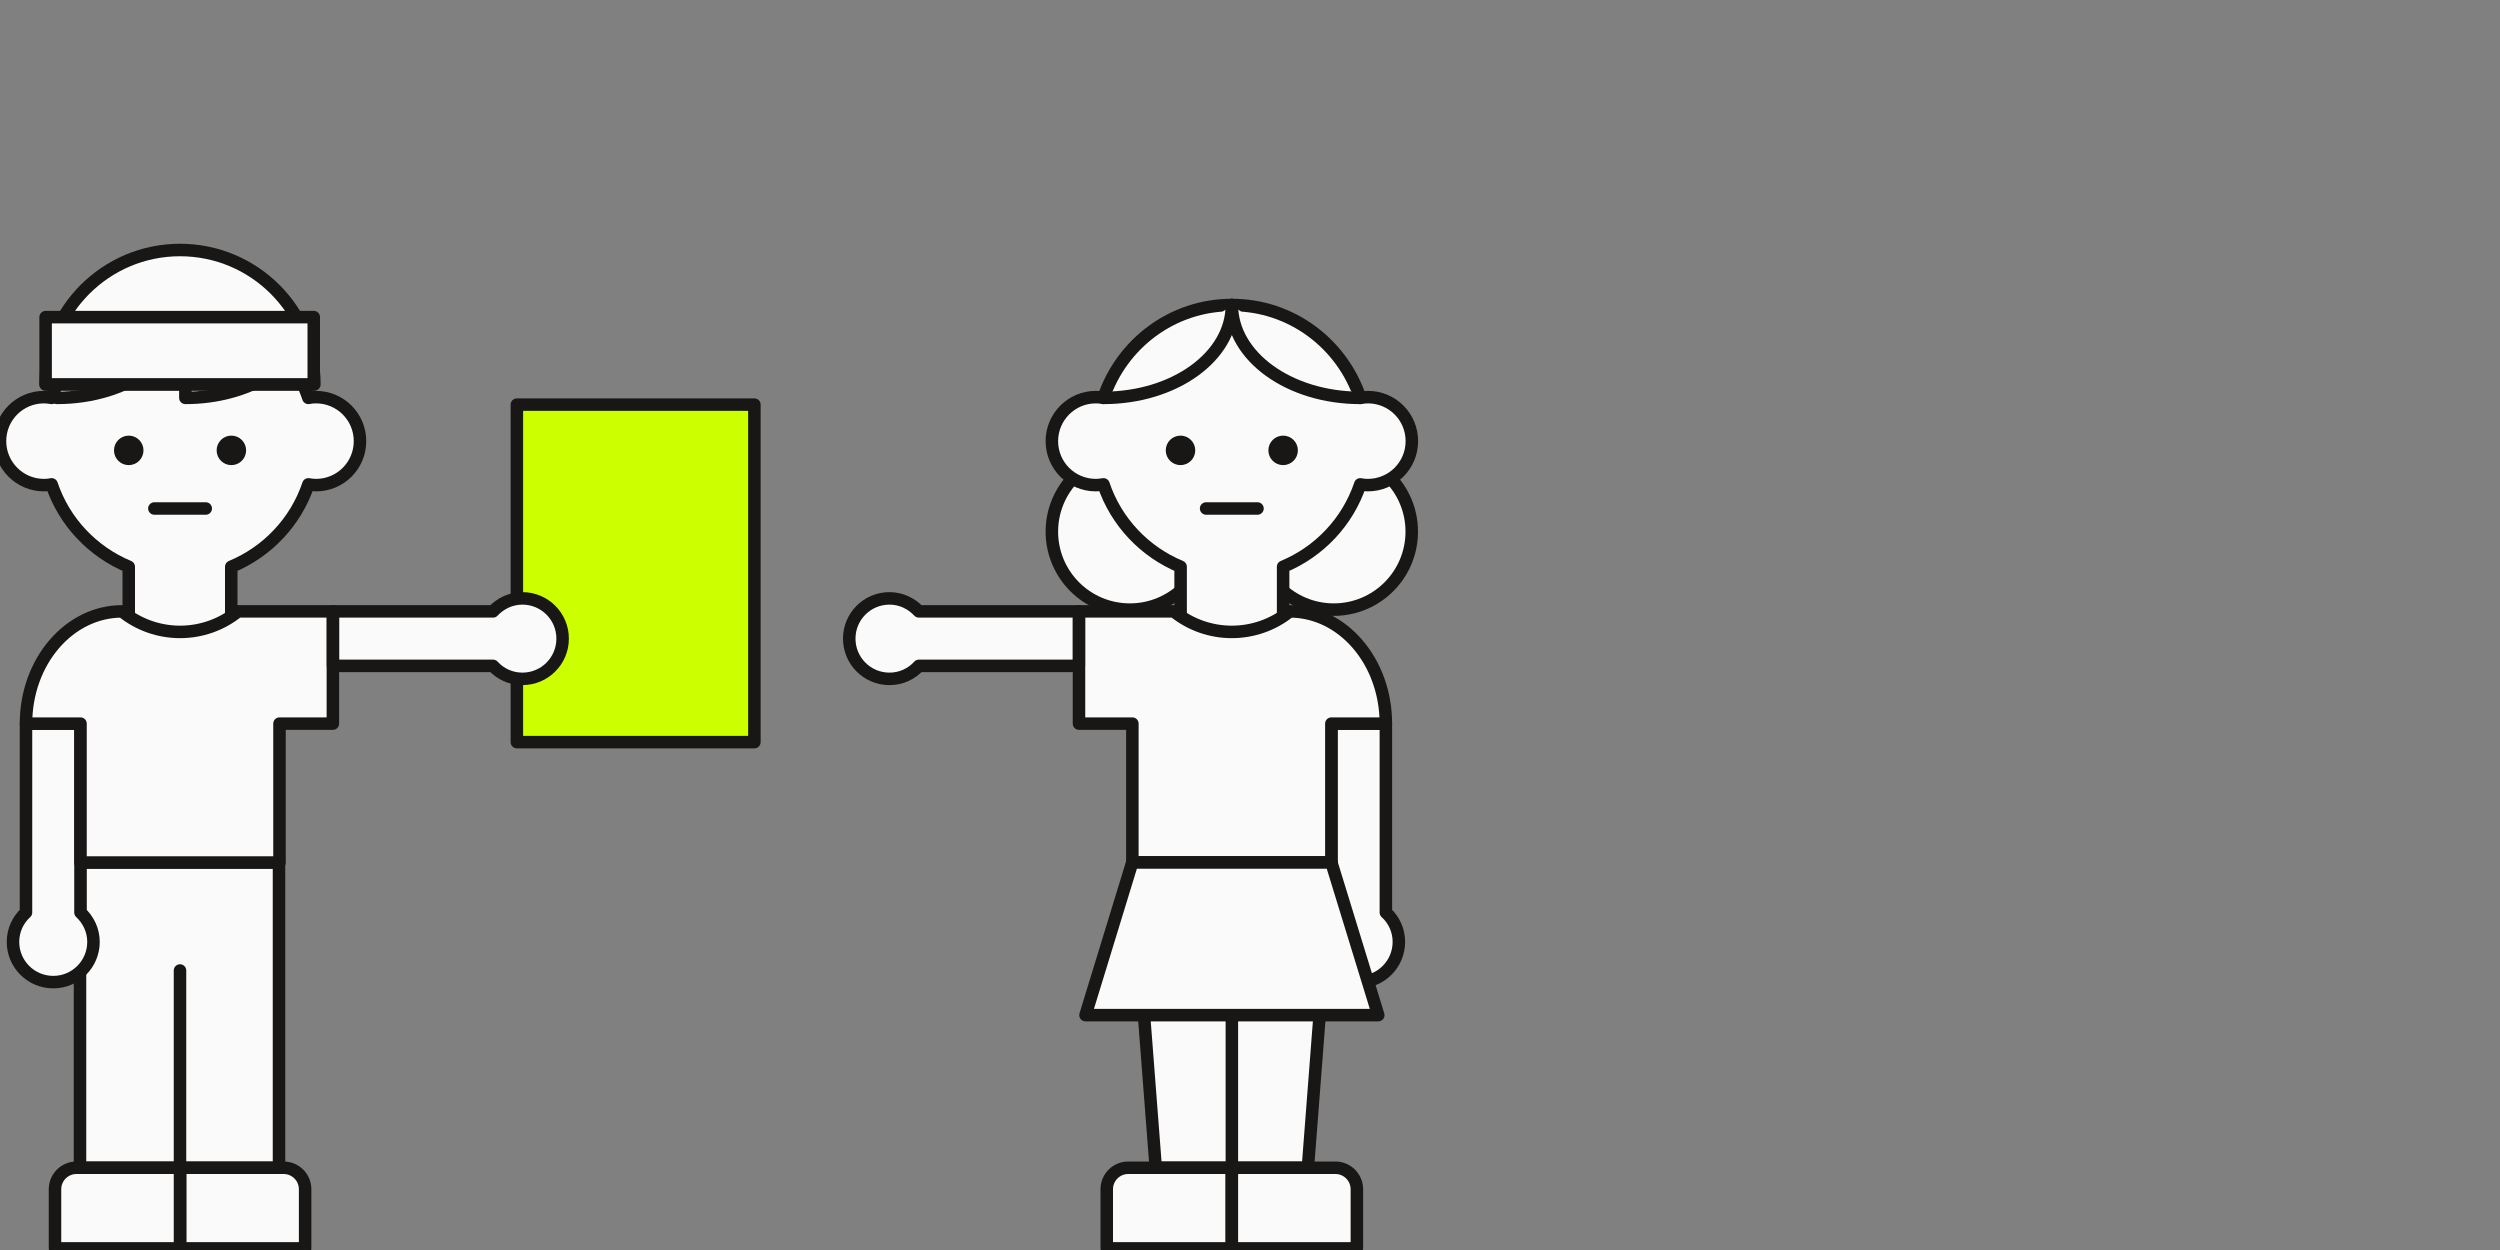 <?xml version="1.0" encoding="UTF-8"?> <svg xmlns="http://www.w3.org/2000/svg" width="200" height="100" viewBox="0 0 200 100" fill="none"><rect x="0" y="0" width="200" height="100" fill="#808080" stroke="none"/><g clip-path="url(#clip0_839_205)"><path d="M60.35 59.37V32.37H41.35V59.37H60.35Z" fill="#CCFF00" stroke="#191715" stroke-linecap="round" stroke-linejoin="round"></path><path d="M110.87 73V57.89H106.51V73C105.88 73.59 105.47 74.42 105.47 75.35C105.47 77.13 106.91 78.57 108.69 78.57C110.47 78.57 111.91 77.13 111.91 75.35C111.91 74.42 111.51 73.58 110.87 73Z" fill="#FAFAFA" stroke="#191715" stroke-linecap="round" stroke-linejoin="round"></path><path d="M90.389 48.77C93.836 48.77 96.629 45.976 96.629 42.53C96.629 39.084 93.836 36.29 90.389 36.29C86.943 36.29 84.149 39.084 84.149 42.53C84.149 45.976 86.943 48.77 90.389 48.77Z" fill="#FAFAFA" stroke="#191715" stroke-linecap="round" stroke-linejoin="round"></path><path d="M106.7 48.77C110.146 48.77 112.94 45.976 112.94 42.53C112.94 39.084 110.146 36.29 106.7 36.29C103.254 36.29 100.46 39.084 100.46 42.53C100.46 45.976 103.254 48.77 106.7 48.77Z" fill="#FAFAFA" stroke="#191715" stroke-linecap="round" stroke-linejoin="round"></path><path d="M109.429 31.77C109.219 31.77 109.019 31.8 108.819 31.83C107.369 27.52 103.339 24.4 98.549 24.4C93.759 24.4 89.729 27.52 88.279 31.83C88.079 31.79 87.879 31.77 87.669 31.77C85.729 31.77 84.149 33.34 84.149 35.29C84.149 37.24 85.719 38.81 87.669 38.81C87.879 38.81 88.079 38.78 88.279 38.75C89.289 41.75 91.559 44.14 94.449 45.34V55.05H102.649V45.34C105.539 44.14 107.809 41.75 108.819 38.75C109.019 38.79 109.219 38.81 109.429 38.81C111.369 38.81 112.949 37.24 112.949 35.29C112.949 33.34 111.379 31.77 109.429 31.77Z" fill="#FAFAFA" stroke="#191715" stroke-linecap="round" stroke-linejoin="round"></path><path d="M93.909 48.91C96.609 51.1 100.479 51.1 103.179 48.91C107.429 48.91 110.869 52.93 110.869 57.89H106.509V69H90.589V57.89H86.319V48.91H93.919H93.909Z" fill="#FAFAFA" stroke="#191715" stroke-linecap="round" stroke-linejoin="round"></path><path d="M104.63 93.42H92.46L90.58 69H106.51L104.63 93.42Z" fill="#FAFAFA" stroke="#191715" stroke-linecap="round" stroke-linejoin="round"></path><path d="M98.55 93.42V77.64" stroke="#191715" stroke-linecap="round" stroke-linejoin="round"></path><path d="M90.26 93.42H98.54V99.87H88.54V95.14C88.54 94.19 89.31 93.42 90.26 93.42Z" fill="#FAFAFA" stroke="#191715" stroke-linecap="round" stroke-linejoin="round"></path><path d="M108.55 99.87H98.55V93.42H106.83C107.78 93.42 108.55 94.19 108.55 95.14V99.87Z" fill="#FAFAFA" stroke="#191715" stroke-linecap="round" stroke-linejoin="round"></path><path d="M94.44 36.71C94.815 36.71 95.12 36.406 95.12 36.03C95.12 35.654 94.815 35.35 94.44 35.35C94.064 35.35 93.76 35.654 93.76 36.03C93.76 36.406 94.064 36.71 94.44 36.71Z" fill="#191715" stroke="#191715" stroke-linecap="round" stroke-linejoin="round"></path><path d="M102.65 36.71C103.025 36.71 103.33 36.406 103.33 36.03C103.33 35.654 103.025 35.35 102.65 35.35C102.274 35.35 101.97 35.654 101.97 36.03C101.97 36.406 102.274 36.71 102.65 36.71Z" fill="#191715" stroke="#191715" stroke-linecap="round" stroke-linejoin="round"></path><path d="M100.599 40.68H96.489" stroke="#191715" stroke-linecap="round" stroke-linejoin="round"></path><path d="M98.549 24.4C98.549 28.51 93.959 31.83 88.279 31.83Z" fill="#FAFAFA"></path><path d="M98.549 24.4C98.549 28.51 93.959 31.83 88.279 31.83" stroke="#191715" stroke-linecap="round" stroke-linejoin="round"></path><path d="M98.55 24.4C98.55 28.51 103.14 31.83 108.82 31.83Z" fill="#FAFAFA"></path><path d="M98.55 24.4C98.55 28.51 103.14 31.83 108.82 31.83" stroke="#191715" stroke-linecap="round" stroke-linejoin="round"></path><path d="M110.26 81.21H86.84L90.58 69H106.51L110.26 81.21Z" fill="#FAFAFA" stroke="#191715" stroke-linecap="round" stroke-linejoin="round"></path><path d="M86.309 48.91H73.51C72.919 48.28 72.09 47.87 71.159 47.87C69.379 47.87 67.939 49.31 67.939 51.09C67.939 52.87 69.379 54.31 71.159 54.31C72.09 54.31 72.93 53.91 73.51 53.27H86.309V48.91Z" fill="#FAFAFA" stroke="#191715" stroke-linecap="round" stroke-linejoin="round"></path><path d="M22.32 69H6.4V93.42H22.32V69Z" fill="#FAFAFA" stroke="#191715" stroke-linecap="round" stroke-linejoin="round"></path><path d="M14.4 93.42V77.64" stroke="#191715" stroke-linecap="round" stroke-linejoin="round"></path><path d="M2.079 73V57.89H6.439V73C7.069 73.59 7.479 74.42 7.479 75.35C7.479 77.13 6.039 78.57 4.259 78.57C2.479 78.57 1.039 77.13 1.039 75.35C1.039 74.42 1.439 73.58 2.079 73Z" fill="#FAFAFA" stroke="#191715" stroke-linecap="round" stroke-linejoin="round"></path><path d="M3.52 31.77C3.73 31.77 3.93 31.8 4.13 31.83C5.58 27.52 9.61 24.4 14.4 24.4C19.19 24.4 23.22 27.52 24.67 31.83C24.87 31.79 25.07 31.77 25.28 31.77C27.22 31.77 28.8 33.34 28.8 35.29C28.8 37.24 27.23 38.81 25.28 38.81C25.07 38.81 24.87 38.78 24.67 38.75C23.66 41.75 21.39 44.14 18.5 45.34V55.05H10.3V45.34C7.41 44.14 5.14 41.75 4.13 38.75C3.93 38.79 3.73 38.81 3.52 38.81C1.58 38.81 0 37.24 0 35.29C0 33.34 1.57 31.77 3.52 31.77Z" fill="#FAFAFA" stroke="#191715" stroke-linecap="round" stroke-linejoin="round"></path><path d="M19.04 48.91C16.34 51.1 12.47 51.1 9.77 48.91C5.52 48.91 2.08 52.93 2.08 57.89H6.44V69H22.36V57.89H26.63V48.91H20.65H19.03H19.04Z" fill="#FAFAFA" stroke="#191715" stroke-linecap="round" stroke-linejoin="round"></path><path d="M24.41 99.87H14.41V93.42H22.69C23.64 93.42 24.41 94.19 24.41 95.14V99.87Z" fill="#FAFAFA" stroke="#191715" stroke-linecap="round" stroke-linejoin="round"></path><path d="M6.12 93.42H14.4V99.87H4.4V95.14C4.4 94.19 5.17 93.42 6.12 93.42Z" fill="#FAFAFA" stroke="#191715" stroke-linecap="round" stroke-linejoin="round"></path><path d="M18.51 36.71C18.886 36.71 19.19 36.406 19.19 36.03C19.19 35.654 18.886 35.35 18.51 35.35C18.134 35.35 17.83 35.654 17.83 36.03C17.83 36.406 18.134 36.71 18.51 36.71Z" fill="#191715" stroke="#191715" stroke-linecap="round" stroke-linejoin="round"></path><path d="M10.299 36.71C10.675 36.71 10.979 36.406 10.979 36.03C10.979 35.654 10.675 35.35 10.299 35.35C9.924 35.35 9.619 35.654 9.619 36.03C9.619 36.406 9.924 36.71 10.299 36.71Z" fill="#191715" stroke="#191715" stroke-linecap="round" stroke-linejoin="round"></path><path d="M12.35 40.68H16.46" stroke="#191715" stroke-linecap="round" stroke-linejoin="round"></path><path d="M26.641 48.91H39.441C40.031 48.28 40.861 47.87 41.791 47.87C43.571 47.87 45.011 49.31 45.011 51.09C45.011 52.87 43.571 54.31 41.791 54.31C40.861 54.31 40.021 53.91 39.441 53.27H26.641V48.91Z" fill="#FAFAFA" stroke="#191715" stroke-linecap="round" stroke-linejoin="round"></path><path d="M14.831 24.4C14.831 28.51 10.241 31.83 4.561 31.83" stroke="#191715" stroke-linecap="round" stroke-linejoin="round"></path><path d="M14.83 27.87V31.83C19.855 31.83 24.027 29.232 24.922 25.787" stroke="#191715" stroke-linecap="round" stroke-linejoin="round"></path><path d="M14.4 20C8.47 20 3.65 24.81 3.65 30.75H25.15C25.16 24.81 20.34 20 14.4 20Z" fill="#FAFAFA" stroke="#191715" stroke-linecap="round" stroke-linejoin="round"></path><path d="M25.1 25.37H3.65V30.75H25.1V25.37Z" fill="#FAFAFA" stroke="#191715" stroke-linecap="round" stroke-linejoin="round"></path></g><defs><clipPath id="clip0_839_205"><rect width="200" height="100" fill="white"></rect></clipPath></defs></svg> 